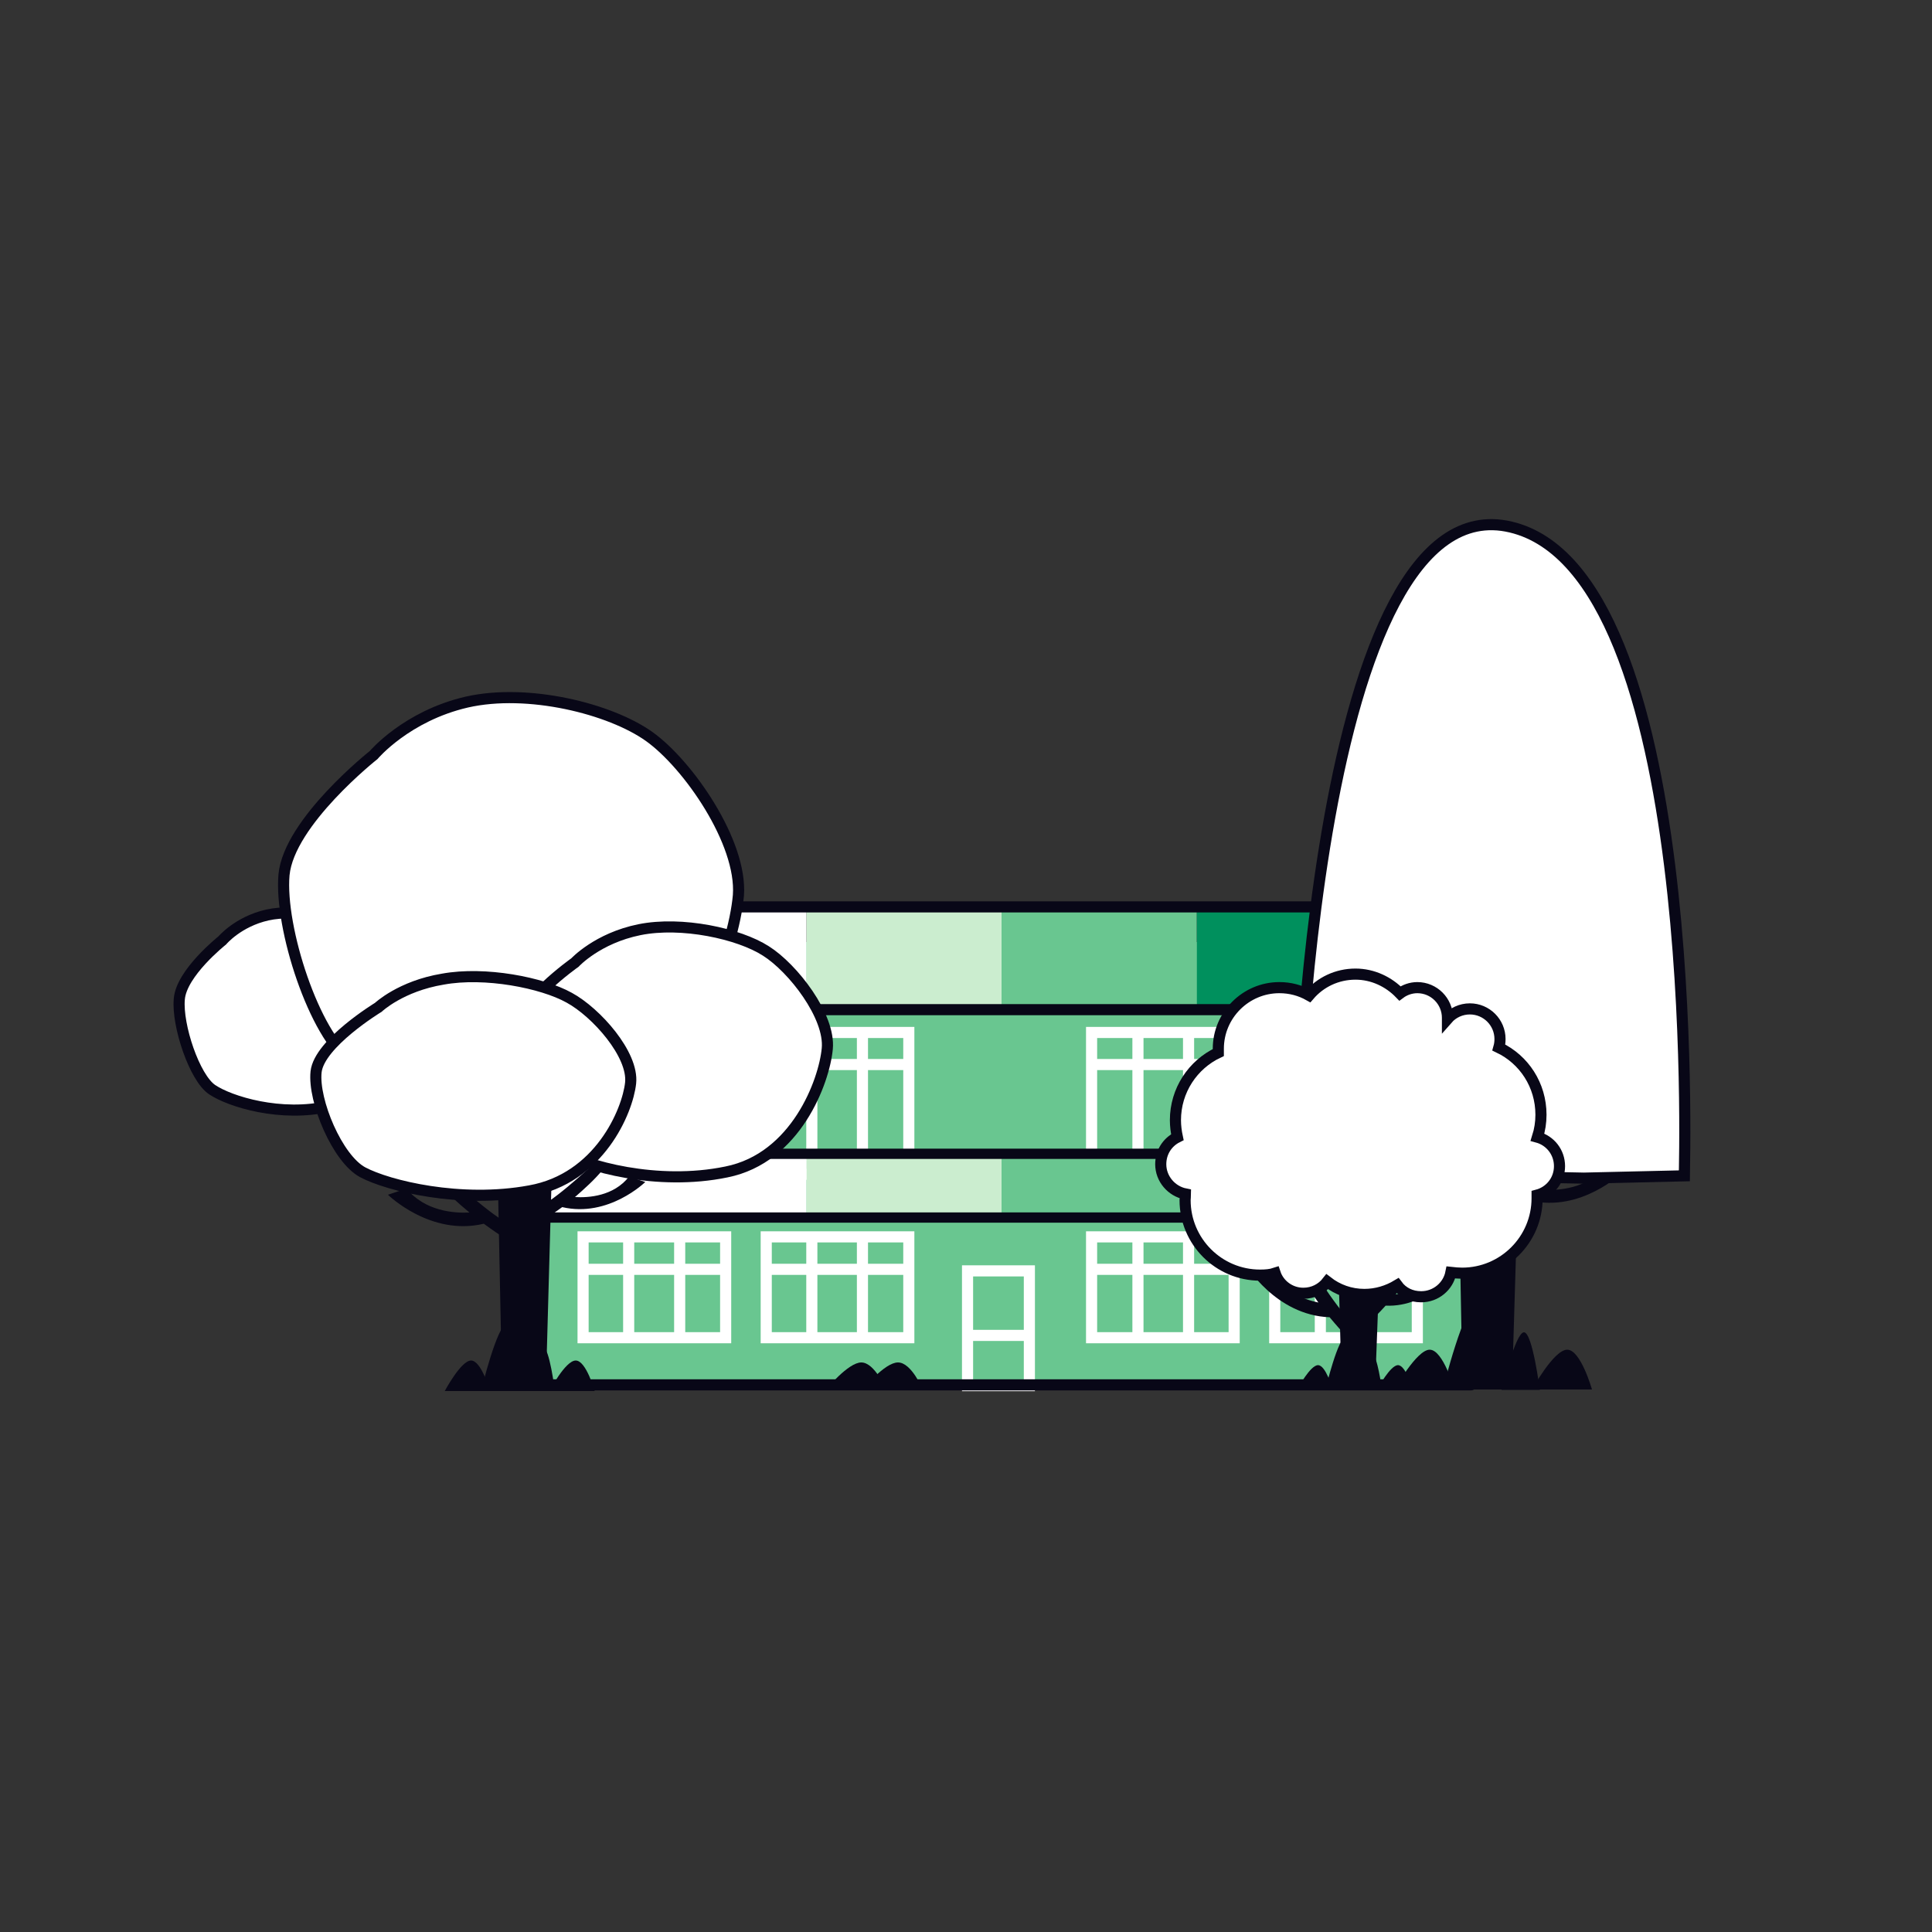 <?xml version="1.0" encoding="utf-8"?>
<!-- Generator: Adobe Illustrator 24.0.0, SVG Export Plug-In . SVG Version: 6.00 Build 0)  -->
<svg version="1.1" id="Ebene_1" xmlns="http://www.w3.org/2000/svg" xmlns:xlink="http://www.w3.org/1999/xlink" x="0px" y="0px"
	 viewBox="0 0 500 500" style="enable-background:new 0 0 500 500;" xml:space="preserve">
<rect x="0" y="0" width="500" height="500" fill="#333333" stroke="none"/>
<style type="text/css">
	.st0{fill:#69C690;}
	.st1{fill:none;stroke:#FFFFFF;stroke-width:2.876;stroke-miterlimit:10;}
	.st2{fill:#00905D;}
	.st3{fill:#CBEDCF;}
	.st4{fill:#FFFFFF;}
	.st5{fill:none;stroke:#080717;stroke-width:2.876;stroke-miterlimit:10;}
	.st6{fill:none;stroke:#080717;stroke-width:2.66;stroke-miterlimit:10;}
	.st7{fill:none;stroke:#080717;stroke-width:2.876;stroke-linecap:round;stroke-miterlimit:10;}
	.st8{fill:#080717;}
	.st9{fill:#FFFFFF;stroke:#080717;stroke-width:2.875;stroke-miterlimit:10;}
	.st10{fill:#FFFFFF;stroke:#080717;stroke-width:2.876;stroke-miterlimit:10;}
</style>
<g id="Ebene_5">
	<rect x="134.3" y="243.8" class="st0" width="250.4" height="114.1"/>
	<g>
		<rect x="198.3" y="320.1" class="st1" width="36.9" height="26.1"/>
		<line class="st1" x1="198.3" y1="328.5" x2="234.8" y2="328.5"/>
		<g>
			<line class="st1" x1="210.1" y1="346.5" x2="210.1" y2="320.3"/>
			<line class="st1" x1="223.2" y1="346.5" x2="223.2" y2="320.3"/>
		</g>
	</g>
	<g>
		<rect x="282.5" y="320.1" class="st1" width="36.9" height="26.1"/>
		<line class="st1" x1="282.5" y1="328.5" x2="319.2" y2="328.5"/>
		<g>
			<line class="st1" x1="294.5" y1="346.5" x2="294.5" y2="320.3"/>
			<line class="st1" x1="307.6" y1="346.5" x2="307.6" y2="320.3"/>
		</g>
	</g>
	<g>
		<rect x="150.9" y="320.1" class="st1" width="36.9" height="26.1"/>
		<line class="st1" x1="150.9" y1="328.5" x2="187.6" y2="328.5"/>
		<g>
			<line class="st1" x1="162.7" y1="346.5" x2="162.7" y2="320.3"/>
			<line class="st1" x1="175.9" y1="346.5" x2="175.9" y2="320.3"/>
		</g>
	</g>
	<g>
		<rect x="198.3" y="267.2" class="st1" width="36.9" height="36.7"/>
		<line class="st1" x1="198.3" y1="275.5" x2="234.8" y2="275.5"/>
		<g>
			<line class="st1" x1="210.1" y1="304.2" x2="210.1" y2="267.5"/>
			<line class="st1" x1="223.2" y1="304.2" x2="223.2" y2="267.5"/>
		</g>
	</g>
	<g>
		<rect x="150.9" y="267.2" class="st1" width="36.9" height="36.7"/>
		<line class="st1" x1="150.9" y1="275.5" x2="187.6" y2="275.5"/>
		<g>
			<line class="st1" x1="162.7" y1="303.9" x2="162.7" y2="267.5"/>
			<line class="st1" x1="175.9" y1="303.9" x2="175.9" y2="267.5"/>
		</g>
	</g>
	<g>
		<rect x="282.5" y="267.2" class="st1" width="36.9" height="36.7"/>
		<line class="st1" x1="282.5" y1="275.5" x2="319.2" y2="275.5"/>
		<g>
			<line class="st1" x1="294.5" y1="303.9" x2="294.5" y2="267.5"/>
			<line class="st1" x1="307.6" y1="303.9" x2="307.6" y2="267.5"/>
		</g>
	</g>
	<g>
		<rect x="329.9" y="320.1" class="st1" width="36.9" height="26.1"/>
		<line class="st1" x1="329.9" y1="328.5" x2="366.6" y2="328.5"/>
		<g>
			<line class="st1" x1="341.7" y1="346.5" x2="341.7" y2="320.3"/>
			<line class="st1" x1="354.9" y1="346.5" x2="354.9" y2="320.3"/>
		</g>
	</g>
	<rect x="250.4" y="328.9" class="st1" width="16" height="29.7"/>
	<line class="st1" x1="250.3" y1="345.6" x2="266.3" y2="345.6"/>
	<g>
		<rect x="309.7" y="234.3" class="st2" width="50.5" height="26.6"/>
		<rect x="259.2" y="234.3" class="st0" width="50.5" height="26.6"/>
		<rect x="208.7" y="234.3" class="st3" width="50.5" height="26.6"/>
		<rect x="158.2" y="234.3" class="st4" width="50.5" height="26.6"/>
		<rect x="92.7" y="234.7" class="st5" width="311.6" height="26.6"/>
	</g>
	<g>
		<rect x="309.7" y="298.7" class="st2" width="50.5" height="16.3"/>
		<rect x="259.2" y="298.7" class="st0" width="50.5" height="16.3"/>
		<rect x="208.7" y="298.7" class="st3" width="50.5" height="16.3"/>
		<rect x="134.5" y="298.7" class="st4" width="74.2" height="16.3"/>
		<rect x="136" y="298.6" class="st6" width="256.4" height="16.5"/>
	</g>
	<line class="st7" x1="136.4" y1="358.4" x2="380.7" y2="358.4"/>
	<g>
		<path class="st8" d="M229.3,359.6c0,0-2.9-7-6.4-7c-3.4,0-9.1,7-9.1,7H229.3z"/>
	</g>
	<g>
		<path class="st8" d="M238.8,359.6c0,0-2.9-7-6.4-7s-9.1,7-9.1,7H238.8z"/>
	</g>
</g>
<g id="Ebene_4">
	<g>
		<g>
			<g>
				<g>
					<path class="st8" d="M131.6,316.7c-5.8-3-17.3-14-17.3-14l-1.3,2.9c2.6,3.1,5.7,5.9,8.5,8.2c-3.9,0.2-11.5-0.3-16.3-6.2
						l-4.8,1.6c0,0,11,10.8,24.8,7.5c2.6,1.9,4.3,3,4.3,3L131.6,316.7z"/>
					<path class="st8" d="M139.9,312.2c5-2.6,15-12.2,15-12.2l1.2,2.6c-2.2,2.7-4.9,5.1-7.3,7.2c3.5,0.2,10-0.2,14-5.3l4.2,1.4
						c0,0-9.5,9.3-21.5,6.5c-2.2,1.6-3.7,2.6-3.7,2.6L139.9,312.2z"/>
					<polygon class="st8" points="141.3,357.7 143.1,292.8 128.7,298.4 129.9,357.7 					"/>
				</g>
			</g>
			<g>
				<g>
					<path class="st8" d="M136.2,360c0,0-2.2-17.5-4.9-17.5c-2.6,0-6.8,17.5-6.8,17.5H136.2z"/>
				</g>
				<g>
					<path class="st8" d="M126.8,360c0,0-2.2-7.9-4.9-7.9c-2.6,0-6.8,7.9-6.8,7.9H126.8z"/>
				</g>
				<g>
					<path class="st8" d="M153.9,360c0,0-2.2-7.9-4.9-7.9c-2.7,0-6.8,7.9-6.8,7.9H153.9z"/>
				</g>
				<g>
					<path class="st8" d="M143.6,360c0,0-1.4-11.4-3.1-11.4s-4.5,11.4-4.5,11.4H143.6z"/>
				</g>
			</g>
		</g>
		<g>
			<path class="st9" d="M57.5,243.4c0,0,4.1-4.9,11.7-6.6s18,0.8,23,4.3c4.9,3.5,11.7,13.3,11.3,20c-0.6,6.6-5.7,22.3-18.3,25.2
				c-12.5,2.9-25.7-1.2-30.3-4.3c-4.6-3.1-9.1-16.7-8.5-23.4C46.9,251.8,57.5,243.4,57.5,243.4z"/>
			<path class="st9" d="M96.7,195.4c0,0,8.5-10.1,24.1-13.7c15.8-3.6,37.1,1.7,47.2,8.9s24.1,27.4,23.1,41.1
				c-1.2,13.7-11.8,45.9-37.7,51.8s-52.9-2.3-62.5-8.9c-9.5-6.6-18.6-34.5-17.4-48.2C74.8,212.7,96.7,195.4,96.7,195.4z"/>
			<path class="st9" d="M148.8,249.1c0,0,5.8-6.3,16.7-8.5c10.9-2.2,25.7,1,32.7,5.5c7,4.4,16.7,16.9,15.9,25.3
				c-0.8,8.5-8.1,28.3-26.1,31.9c-17.9,3.7-36.6-1.5-43.2-5.5c-6.6-4.1-12.9-21.4-12.1-29.7C133.7,259.7,148.8,249.1,148.8,249.1z"
				/>
			<path class="st9" d="M97.9,260.7c0,0,5.8-5.5,16.7-7.3c10.9-2,25.7,0.9,32.7,4.8c7,3.8,16.7,14.7,15.9,22.1
				c-0.8,7.3-8.1,24.7-26.1,27.9c-17.9,3.3-36.6-1.3-43.2-4.8s-12.9-18.6-12.1-26C82.6,270,97.9,260.7,97.9,260.7z"/>
		</g>
	</g>
</g>
<g id="Ebene_3">
	<g>
		<g>
			<path class="st8" d="M380.6,315.6c-6.4-3.4-19.2-15.6-19.2-15.6l-1.5,3.3c2.9,3.5,6.3,6.6,9.4,9.2c-4.4,0.2-12.8-0.3-18-6.8
				l-5.3,1.7c0,0,12.2,12,27.5,8.4c2.8,2.1,4.8,3.4,4.8,3.4L380.6,315.6z"/>
			<path class="st8" d="M389.8,310.7c5.6-2.9,16.6-13.5,16.6-13.5l1.3,2.8c-2.4,3-5.5,5.7-8.1,7.9c3.8,0.2,11-0.2,15.6-5.9l4.6,1.5
				c0,0-10.6,10.3-23.8,7.2c-2.4,1.9-4.2,2.9-4.2,2.9L389.8,310.7z"/>
			<polygon class="st8" points="391.3,359.2 393.4,289.1 377.3,295.4 378.5,359.2 			"/>
		</g>
		<g>
			<path class="st10" d="M409.9,304.9l-38.7-0.8l-2.3-24.4l-3.9,23.7c-12.7,0-29.1-3.1-29.1-3.1c-0.8-6.3,4.4-176,55.1-163.9
				c49.7,11.8,44.9,165.4,44.9,167.9L409.9,304.9z"/>
		</g>
		<g>
			<g>
				<path class="st8" d="M388.9,359.6c0,0-2.9-22.9-6.4-22.9c-3.4,0-9.1,22.9-9.1,22.9H388.9z"/>
			</g>
			<g>
				<path class="st8" d="M376.4,359.6c0,0-2.9-10.3-6.4-10.3c-3.4,0-9.1,10.3-9.1,10.3H376.4z"/>
			</g>
			<g>
				<path class="st8" d="M412,359.6c0,0-2.9-10.3-6.4-10.3s-9.1,10.3-9.1,10.3H412z"/>
			</g>
			<g>
				<path class="st8" d="M398.5,359.7c0,0-1.9-14.9-4.1-14.9s-5.8,14.9-5.8,14.9H398.5z"/>
			</g>
		</g>
	</g>
</g>
<g id="Ebene_6">
	<g>
		<g>
			<g>
				<g>
					<path class="st8" d="M350.2,342.6c-4.8-4.4-12.9-18-12.9-18l-2.1,2.4c1.6,3.7,3.9,7.2,6,10.1c-3.8-0.8-10.9-3.3-13.9-10.1
						l-5,0.2c0,0,7.8,13.2,21.8,13.7c2,2.4,3.4,3.9,3.4,3.9L350.2,342.6z"/>
					<path class="st8" d="M353.7,338.7c4.1-3.3,11.5-13.6,11.5-13.6l1.5,2.1c-1.6,2.8-3.6,5.6-5.5,7.8c3.1-0.5,8.9-2,11.8-7.3
						l3.9,0.6c0,0-7.1,10.1-18.3,9.6c-1.7,1.9-2.9,3-2.9,3L353.7,338.7z"/>
					<polygon class="st8" points="355.9,358.3 357.3,320.9 346.3,325.1 347.2,358.3 					"/>
				</g>
			</g>
			<g>
				<g>
					<path class="st8" d="M352,359.3c0,0-1.7-13.3-3.7-13.3c-2,0-5.2,13.3-5.2,13.3H352z"/>
				</g>
				<g>
					<path class="st8" d="M344.8,359.3c0,0-1.7-6-3.7-6c-2,0-5.2,6-5.2,6H344.8z"/>
				</g>
				<g>
					<path class="st8" d="M365.5,359.3c0,0-1.7-6-3.7-6c-2,0-5.2,6-5.2,6H365.5z"/>
				</g>
				<g>
					<path class="st8" d="M357.6,359.3c0,0-1.2-8.7-2.4-8.7s-3.4,8.7-3.4,8.7H357.6z"/>
				</g>
			</g>
		</g>
		<path class="st10" d="M403.6,301.8c0-3.6-2.4-6.6-5.7-7.5c0.6-1.9,0.9-3.8,0.9-5.8c0-7.7-4.4-14.3-10.9-17.4
			c0.2-0.7,0.3-1.4,0.3-2.2c0-4.3-3.5-7.8-7.8-7.8c-2.3,0-4.4,1-5.8,2.6c0-0.1,0-0.2,0-0.3c0-4.3-3.5-7.8-7.8-7.8
			c-1.7,0-3.3,0.6-4.5,1.5c-2.9-3-7-5-11.5-5c-4.8,0-9.1,2.1-12,5.5c-2.3-1.3-4.9-2-7.7-2c-8.7,0-15.8,7.1-15.8,15.8
			c0,0.3,0,0.7,0,1c-6.6,3.1-11.1,9.8-11.1,17.5c0,1.5,0.2,3,0.5,4.4c-2.6,1.3-4.3,3.9-4.3,7c0,3.8,2.8,7,6.4,7.7
			c0,0.6-0.1,1-0.1,1.6c0,10.7,8.7,19.4,19.4,19.4c1.4,0,2.7-0.1,3.9-0.5c1,3,3.9,5.2,7.3,5.2c2.6,0,4.8-1.2,6.2-3
			c2.7,2.1,6,3.3,9.6,3.3c3.1,0,6-0.9,8.5-2.4c1.4,1.9,3.6,3,6.2,3c3.8,0,7-2.7,7.7-6.3c0.9,0.1,2,0.2,2.9,0.2
			c10.7,0,19.4-8.7,19.4-19.4c0-0.2,0-0.5,0-0.8C401.2,308.4,403.6,305.4,403.6,301.8z"/>
	</g>
</g>
</svg>
